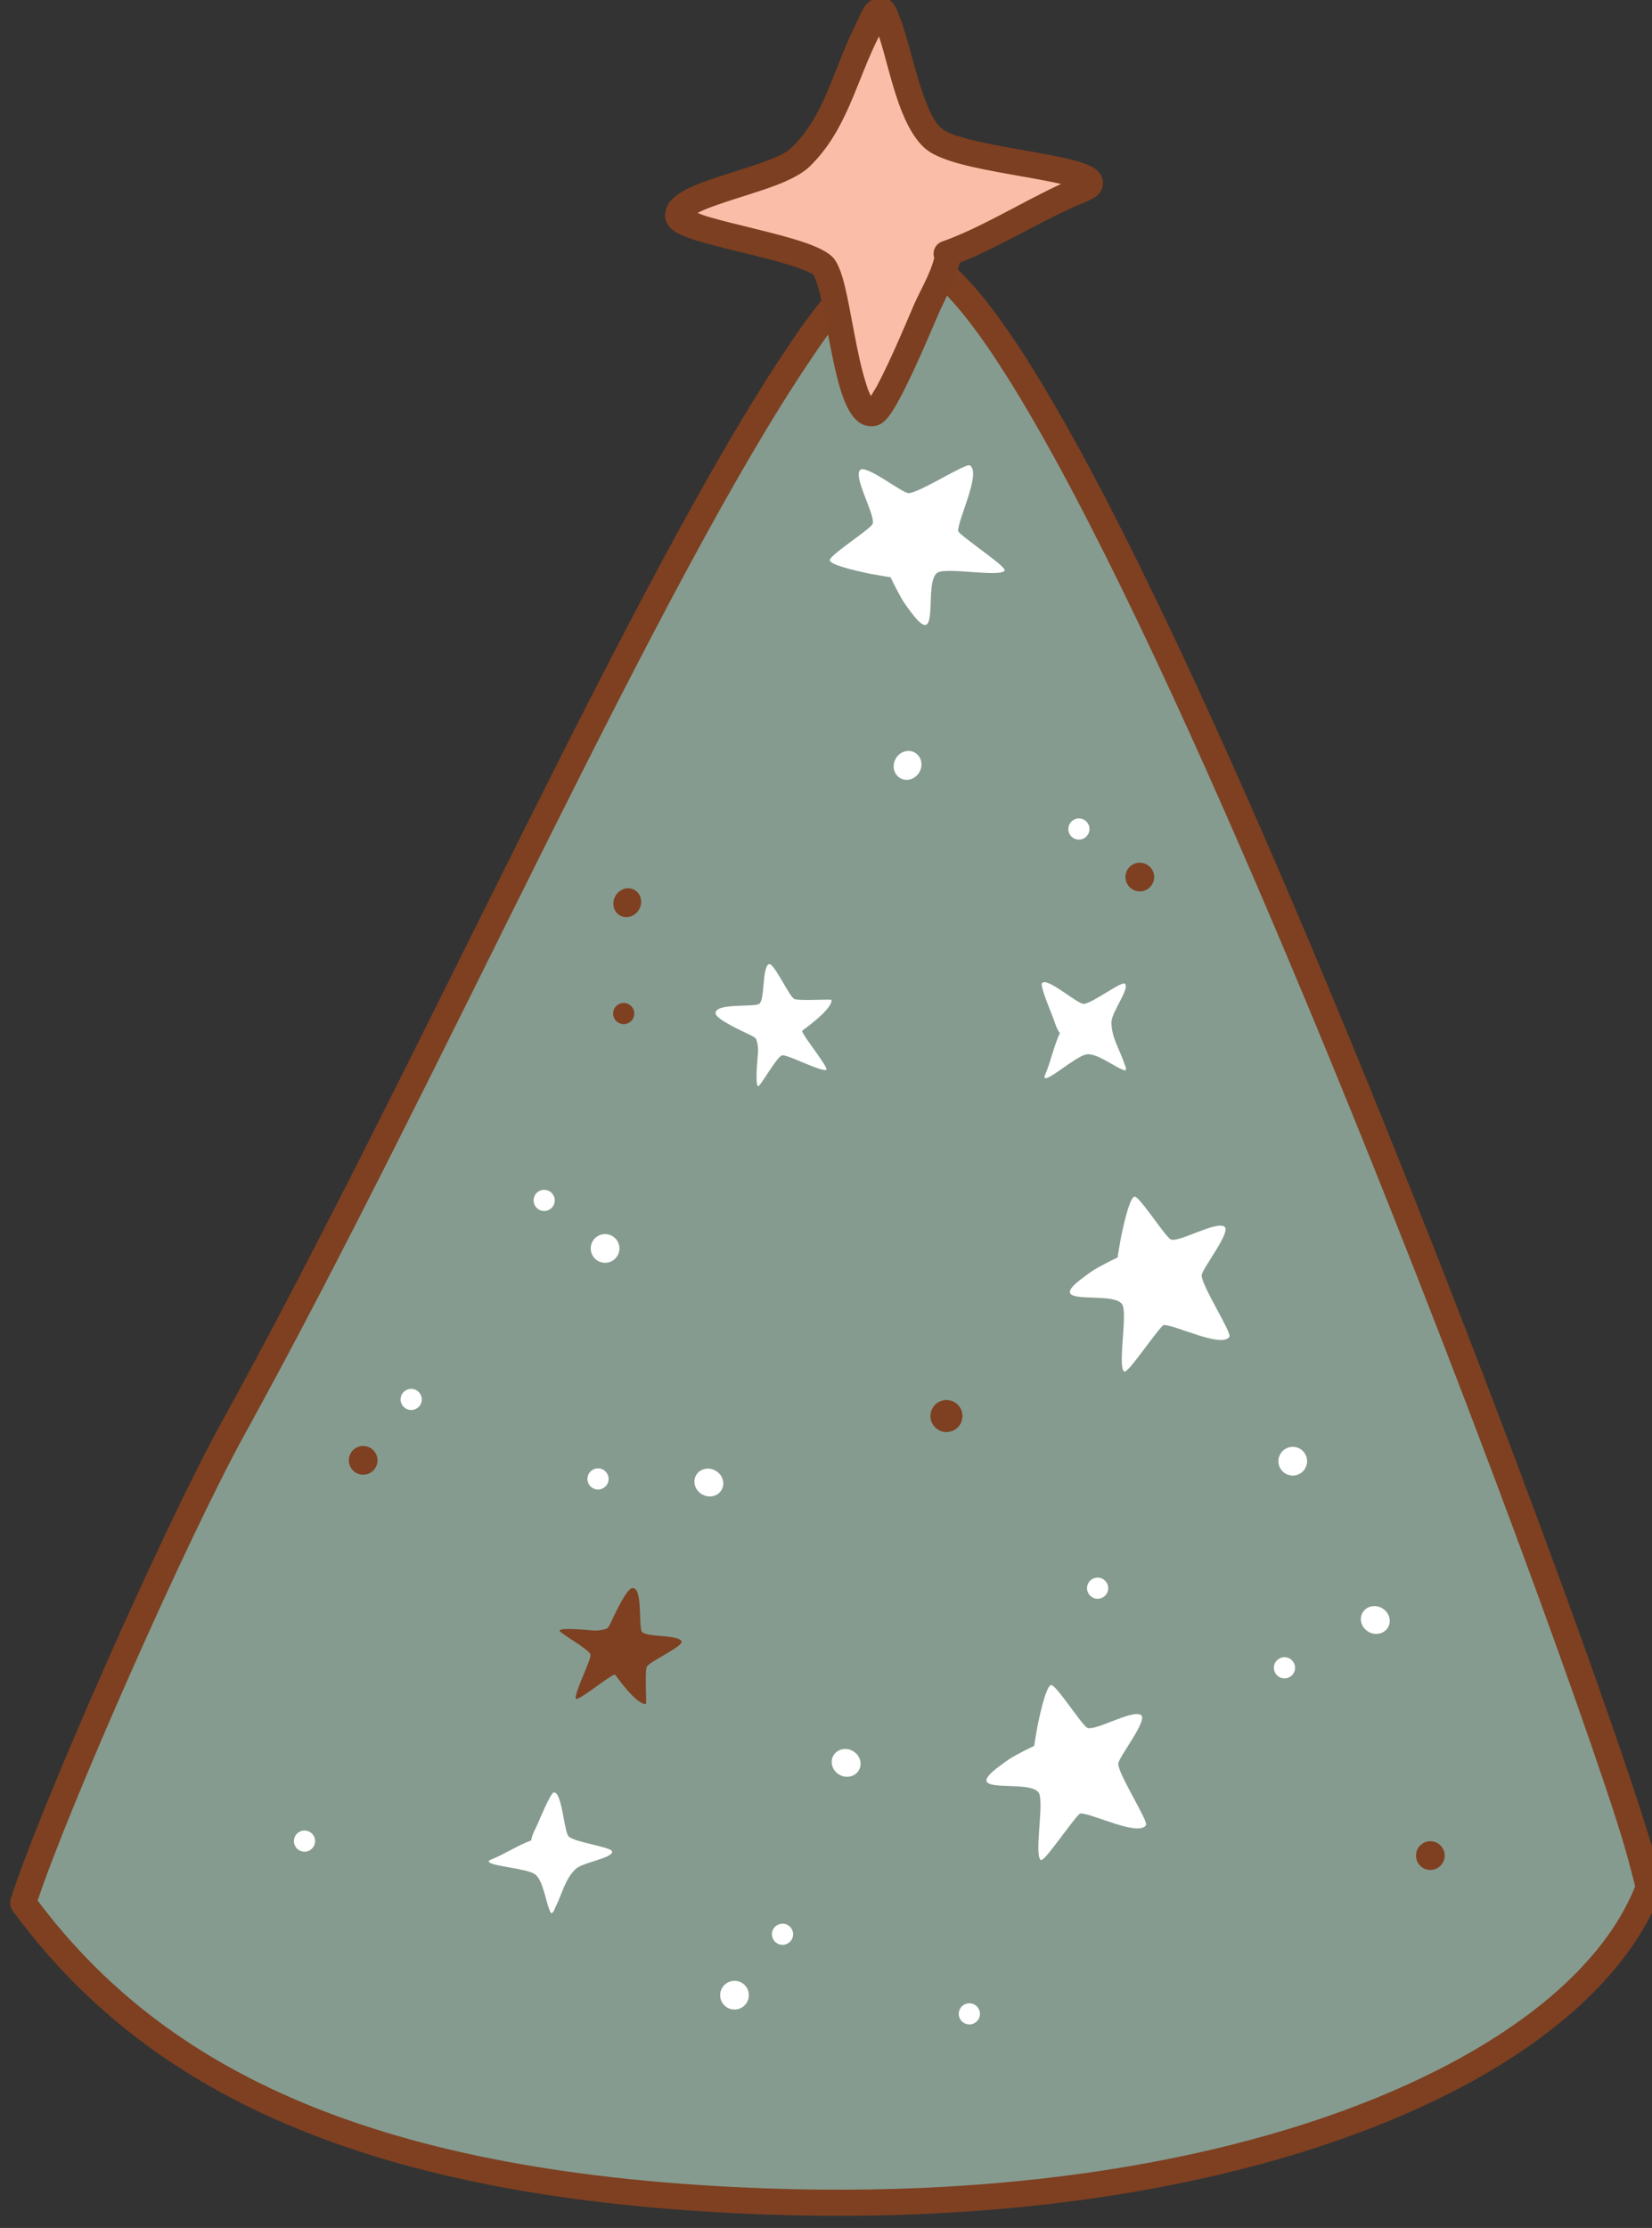 <?xml version="1.0" encoding="UTF-8" standalone="no"?>
<!DOCTYPE svg PUBLIC "-//W3C//DTD SVG 1.1//EN" "http://www.w3.org/Graphics/SVG/1.1/DTD/svg11.dtd">
<svg width="100%" height="100%" viewBox="0 0 2107 2841" version="1.1" xmlns="http://www.w3.org/2000/svg" xmlns:xlink="http://www.w3.org/1999/xlink" xml:space="preserve" xmlns:serif="http://www.serif.com/" style="fill-rule:evenodd;clip-rule:evenodd;stroke-linejoin:round;stroke-miterlimit:2;">
    <rect x="0" y="0" width="2107" height="2841" fill="#333333" stroke="none"/>
    <g transform="matrix(1,0,0,1,-73693,-29356)">
        <g transform="matrix(1,0,0,1,-0.333,0)">
            <g id="Tree-07" transform="matrix(1,0,0,1,24812.4,-1458.28)">
                <g transform="matrix(0.925,0,0,0.629,4184.11,9791.31)">
                    <path d="M48352.8,37280.7C48390.2,37106.5 48559.1,36540.3 48642.6,36317.6C48913.7,35595 49212.1,34595.9 49425.2,34134.1C49443.9,34093.5 49519.3,33921.2 49586.8,33948.5C49825.7,34045.1 50610.2,37188.7 50593.6,37252.1C50497.8,37616 50031.2,37919.7 49378.9,37885.9C48823.7,37857.1 48529.8,37635.3 48352.8,37280.7Z" style="fill:rgb(133,155,143);"/>
                </g>
                <g transform="matrix(0.925,0,0,0.629,4184.11,9791.31)">
                    <path d="M48335.6,37272.7C48333.9,37280.8 48334.9,37289.6 48338.3,37296.4C48517.8,37655.9 48815.2,37883.2 49378.3,37912.4C49773.4,37932.9 50100.9,37830.1 50320.7,37665.7C50470.6,37553.6 50570.8,37412 50610.4,37261.6C50611.3,37258 50612.4,37250.2 50611.2,37238.4C50609.1,37217.8 50599.9,37169.4 50584.4,37098.7C50509.3,36755.3 50286.7,35871 50065.7,35124.3C49936.3,34687.2 49807.4,34297.2 49708.8,34089.2C49682.6,34033.8 49658.3,33991 49636.8,33963C49620.4,33941.7 49605.1,33928.5 49591.6,33923C49559.3,33909.9 49524.8,33932.2 49494.5,33970.2C49454.9,34019.6 49421.9,34093.9 49410.3,34119.2C49197,34581.5 48898.2,35581.5 48626.9,36304.8C48542.9,36528.6 48373.2,37097.7 48335.6,37272.7ZM50575.5,37247.2C50537.6,37386.2 50443.1,37514.8 50304.3,37618.5C50088.7,37779.8 49767.2,37879.5 49379.6,37859.5C48837.9,37831.4 48547.9,37619.1 48372.8,37275.9L48372.8,37275.9C48415,37089.2 48577.3,36546.8 48658.4,36330.4C48929.2,35608.5 49227.3,34610.3 49440.1,34148.9C49450.9,34125.5 49481.2,34056.3 49517.8,34010.5C49538.2,33985 49560.3,33965.3 49582,33974C49591.4,33977.8 49601.6,33987.9 49612.9,34002.6C49632.8,34028.6 49655,34068.3 49679.3,34119.4C49776.9,34325.6 49904.5,34712.3 50032.6,35145.4C50253.1,35890.3 50475.2,36772.4 50550.1,37114.9C50564.5,37180.5 50573.7,37236.3 50575.5,37247.2Z" style="fill:rgb(126,64,33);"/>
                </g>
                <g transform="matrix(8.351,0,0,8.351,37981.5,24660.4)">
                    <path d="M1447.27,953.128C1447.27,951.777 1448.36,950.682 1449.71,950.682C1451.07,950.682 1452.16,951.777 1452.16,953.128C1452.16,954.479 1451.07,955.574 1449.71,955.574C1448.36,955.574 1447.27,954.479 1447.27,953.128Z" style="fill:rgb(126,64,33);"/>
                </g>
                <g transform="matrix(-7.368,-1.317,-1.317,7.368,61280.9,27563.1)">
                    <path d="M1447.27,953.128C1447.27,951.777 1448.36,950.682 1449.71,950.682C1451.07,950.682 1452.16,951.777 1452.16,953.128C1452.16,954.479 1451.07,955.574 1449.71,955.574C1448.36,955.574 1447.27,954.479 1447.27,953.128Z" style="fill:rgb(126,64,33);"/>
                </g>
                <g transform="matrix(-7.368,-1.317,-1.317,7.368,61347.1,27310.1)">
                    <path d="M1444.44,976.303C1444.44,975.307 1445.25,974.5 1446.24,974.5C1447.24,974.5 1448.05,975.307 1448.05,976.303C1448.05,977.299 1447.24,978.106 1446.24,978.106C1445.25,978.106 1444.44,977.299 1444.44,976.303Z" style="fill:white;"/>
                </g>
                <g transform="matrix(-7.368,-1.317,-1.317,7.368,61585.4,27411.5)">
                    <path d="M1444.44,976.303C1444.44,975.307 1445.25,974.5 1446.24,974.5C1447.24,974.5 1448.05,975.307 1448.05,976.303C1448.05,977.299 1447.24,978.106 1446.24,978.106C1445.25,978.106 1444.44,977.299 1444.44,976.303Z" style="fill:white;"/>
                </g>
                <g transform="matrix(0.478,0.276,-0.256,0.443,49772.2,11266.1)">
                    <circle cx="19453.9" cy="36274" r="33.981" style="fill:white;"/>
                </g>
                <g transform="matrix(-7.368,-1.317,-1.317,7.368,62466.5,27564.2)">
                    <path d="M1447.27,953.128C1447.27,951.777 1448.36,950.682 1449.71,950.682C1451.07,950.682 1452.16,951.777 1452.16,953.128C1452.16,954.479 1451.07,955.574 1449.71,955.574C1448.36,955.574 1447.27,954.479 1447.27,953.128Z" style="fill:white;"/>
                </g>
                <g transform="matrix(-7.368,-1.317,-1.317,7.368,62222.6,27550.8)">
                    <path d="M1444.44,976.303C1444.44,975.307 1445.25,974.5 1446.24,974.5C1447.24,974.5 1448.05,975.307 1448.05,976.303C1448.05,977.299 1447.24,978.106 1446.24,978.106C1445.25,978.106 1444.44,977.299 1444.44,976.303Z" style="fill:white;"/>
                </g>
                <g transform="matrix(-7.368,-1.317,-1.317,7.368,62460.9,27652.3)">
                    <path d="M1444.44,976.303C1444.44,975.307 1445.25,974.5 1446.24,974.5C1447.24,974.5 1448.05,975.307 1448.05,976.303C1448.05,977.299 1447.24,978.106 1446.24,978.106C1445.25,978.106 1444.44,977.299 1444.44,976.303Z" style="fill:white;"/>
                </g>
                <g transform="matrix(0.478,0.276,-0.256,0.443,50622.2,11441.4)">
                    <circle cx="19453.9" cy="36274" r="33.981" style="fill:white;"/>
                </g>
                <g transform="matrix(0.591,0,0,0.591,28863,21004.1)">
                    <path d="M36283.7,19312.3C36283.6,19312.4 36283.5,19312.4 36283.3,19312.4C36282.7,19312.5 36289.9,19272.1 36290.6,19268.4C36293.1,19256.4 36307.9,19183.7 36319.5,19181.2C36329.5,19179.1 36384.1,19264.8 36397.1,19273.1C36412.1,19282.7 36493,19234.1 36513.2,19245.6C36530.8,19255.6 36464,19337.7 36464.6,19351.6C36465.7,19375.9 36530.2,19475.1 36524.4,19483.7C36507.8,19508.7 36407.2,19457.4 36382.8,19458.3C36376.6,19458.5 36318.7,19542.5 36305.3,19553.9C36304.1,19555 36299.4,19559.9 36297.5,19558.7C36282.7,19548.9 36304.4,19438.4 36293.8,19415.1C36278.2,19380.9 36116.5,19424 36208.1,19356.4C36217.5,19349.4 36226.9,19342.1 36237.1,19336.3C36249.8,19329.1 36270.4,19318.3 36283.7,19312.3Z" style="fill:white;"/>
                </g>
                <g transform="matrix(0.591,0,0,0.591,28756.6,21626.9)">
                    <path d="M36283.7,19312.3C36283.6,19312.4 36283.5,19312.4 36283.3,19312.4C36282.7,19312.5 36289.9,19272.1 36290.6,19268.4C36293.1,19256.4 36307.9,19183.7 36319.5,19181.2C36329.5,19179.1 36384.1,19264.8 36397.1,19273.1C36412.1,19282.7 36493,19234.1 36513.2,19245.6C36530.8,19255.6 36464,19337.7 36464.6,19351.6C36465.7,19375.9 36530.2,19475.1 36524.4,19483.7C36507.8,19508.7 36407.2,19457.4 36382.8,19458.3C36376.6,19458.5 36318.7,19542.5 36305.3,19553.9C36304.1,19555 36299.4,19559.9 36297.5,19558.7C36282.7,19548.9 36304.4,19438.4 36293.8,19415.1C36278.2,19380.9 36116.5,19424 36208.1,19356.4C36217.5,19349.4 36226.9,19342.1 36237.1,19336.3C36249.8,19329.1 36270.4,19318.3 36283.7,19312.3Z" style="fill:white;"/>
                </g>
                <g transform="matrix(0.628,0,0,0.628,26858,21018.6)">
                    <path d="M36148.3,19334.8C36147.8,19335 36147.2,19334.9 36147.3,19334.3C36148.9,19323.3 36156.7,19310.3 36161,19300.2C36164,19293.2 36186.2,19239.4 36192.9,19238C36209.6,19234.4 36213.8,19317.8 36223.2,19327.2C36235.1,19339.1 36310.6,19348.6 36311.5,19357.7C36312.9,19371.7 36251.8,19379.2 36237.1,19393.6C36214.9,19415.4 36210.3,19443.5 36196.4,19470.9C36194.1,19475.5 36192.2,19483.1 36187.9,19482.7C36186.2,19482.6 36184.3,19476.1 36183.8,19475C36176.7,19457.7 36170.7,19415 36154.8,19403.9C36137,19391.4 36061.5,19387.4 36061,19377.9C36060.9,19375.9 36064.6,19374.6 36065.8,19374.1C36092.6,19363.4 36121.1,19344.5 36148.3,19334.8Z" style="fill:white;"/>
                </g>
                <g transform="matrix(0.61,0.105,-0.105,0.61,29501.7,17179.1)">
                    <path d="M36392.7,19493.1C36396.1,19491.1 36398.8,19481.3 36398.8,19481C36403,19467.1 36418.6,19404.9 36430.9,19401.6C36452.6,19395.7 36456.5,19478.6 36465.9,19487.1C36476.9,19496.9 36541,19479.7 36549.6,19492.6C36555.8,19501.9 36489.7,19545.6 36487.7,19556.9C36485.6,19569.1 36501,19631.7 36498.9,19632.3C36479.2,19637.3 36426.4,19583.3 36426.1,19583.3C36417.6,19584.4 36363,19648.1 36355.6,19646.2C36353.5,19645.6 36354.1,19639.8 36354.2,19638.4C36354.8,19617.3 36372.1,19561.9 36369.3,19551.7C36366.5,19541.4 36297.7,19518.2 36298.1,19513.3C36298.7,19506.5 36355.7,19502.3 36363.4,19501.7C36376.9,19500.6 36386.8,19496.5 36392.7,19493.1Z" style="fill:rgb(126,64,33);"/>
                </g>
                <g transform="matrix(-7.368,-1.317,-1.317,7.368,61754.5,28245.1)">
                    <path d="M1447.27,953.128C1447.27,951.777 1448.36,950.682 1449.71,950.682C1451.07,950.682 1452.16,951.777 1452.16,953.128C1452.16,954.479 1451.07,955.574 1449.71,955.574C1448.36,955.574 1447.27,954.479 1447.27,953.128Z" style="fill:white;"/>
                </g>
                <g transform="matrix(-7.368,-1.317,-1.317,7.368,61820.7,27992.1)">
                    <path d="M1444.44,976.303C1444.44,975.307 1445.25,974.5 1446.24,974.5C1447.24,974.5 1448.05,975.307 1448.05,976.303C1448.05,977.299 1447.24,978.106 1446.24,978.106C1445.25,978.106 1444.44,977.299 1444.44,976.303Z" style="fill:white;"/>
                </g>
                <g transform="matrix(-7.368,-1.317,-1.317,7.368,62059,28093.6)">
                    <path d="M1444.44,976.303C1444.44,975.307 1445.25,974.5 1446.24,974.5C1447.24,974.5 1448.05,975.307 1448.05,976.303C1448.05,977.299 1447.24,978.106 1446.24,978.106C1445.25,978.106 1444.44,977.299 1444.44,976.303Z" style="fill:white;"/>
                </g>
                <g transform="matrix(0.478,0.276,-0.256,0.443,49947.3,11623.6)">
                    <circle cx="19453.9" cy="36274" r="33.981" style="fill:white;"/>
                </g>
                <g transform="matrix(-7.368,-1.317,-1.317,7.368,62642,28067.1)">
                    <path d="M1447.27,953.128C1447.27,951.777 1448.36,950.682 1449.71,950.682C1451.07,950.682 1452.16,951.777 1452.16,953.128C1452.16,954.479 1451.07,955.574 1449.71,955.574C1448.36,955.574 1447.27,954.479 1447.27,953.128Z" style="fill:rgb(126,64,33);"/>
                </g>
                <g transform="matrix(-1.317,7.368,7.368,1.317,44539.3,20469.5)">
                    <path d="M1447.27,953.128C1447.27,951.777 1448.36,950.682 1449.71,950.682C1451.07,950.682 1452.16,951.777 1452.16,953.128C1452.16,954.479 1451.07,955.574 1449.71,955.574C1448.36,955.574 1447.27,954.479 1447.27,953.128Z" style="fill:white;"/>
                </g>
                <g transform="matrix(-1.317,7.368,7.368,1.317,44286.3,20403.3)">
                    <path d="M1444.44,976.303C1444.44,975.307 1445.25,974.5 1446.24,974.5C1447.24,974.5 1448.05,975.307 1448.05,976.303C1448.05,977.299 1447.24,978.106 1446.24,978.106C1445.25,978.106 1444.44,977.299 1444.44,976.303Z" style="fill:white;"/>
                </g>
                <g transform="matrix(-1.317,7.368,7.368,1.317,44387.7,20165)">
                    <path d="M1444.44,976.303C1444.44,975.307 1445.25,974.5 1446.24,974.5C1447.24,974.5 1448.05,975.307 1448.05,976.303C1448.05,977.299 1447.24,978.106 1446.24,978.106C1445.25,978.106 1444.44,977.299 1444.44,976.303Z" style="fill:rgb(126,64,33);"/>
                </g>
                <g transform="matrix(0.276,-0.478,0.443,0.256,28242.3,31978.2)">
                    <circle cx="19453.9" cy="36274" r="33.981" style="fill:rgb(126,64,33);"/>
                </g>
                <g transform="matrix(3.61666e-17,-0.591,0.591,3.61666e-17,38603.1,52993.7)">
                    <path d="M36283.7,19312.3C36283.6,19312.4 36283.5,19312.4 36283.3,19312.4C36282.7,19312.5 36289.9,19272.1 36290.6,19268.4C36293.1,19256.4 36307.9,19183.7 36319.5,19181.2C36329.5,19179.1 36384.1,19264.8 36397.1,19273.1C36412.1,19282.7 36493,19234.1 36513.2,19245.6C36530.8,19255.6 36464,19337.7 36464.6,19351.6C36465.7,19375.9 36530.2,19475.1 36524.4,19483.7C36507.8,19508.7 36407.2,19457.4 36382.8,19458.3C36376.6,19458.5 36318.7,19542.5 36305.3,19553.9C36304.1,19555 36299.4,19559.9 36297.5,19558.7C36282.7,19548.9 36304.4,19438.4 36293.8,19415.1C36278.2,19380.9 36116.5,19424 36208.1,19356.4C36217.5,19349.4 36226.9,19342.1 36237.1,19336.3C36249.8,19329.1 36270.4,19318.3 36283.7,19312.3Z" style="fill:white;"/>
                </g>
                <g transform="matrix(0.444,-0.444,0.444,0.444,25598.5,39596.2)">
                    <path d="M36148.3,19334.8C36147.8,19335 36147.2,19334.9 36147.3,19334.3C36148.9,19323.3 36156.7,19310.3 36161,19300.2C36164,19293.2 36186.2,19239.4 36192.9,19238C36209.6,19234.4 36213.8,19317.8 36223.2,19327.2C36235.1,19339.1 36310.6,19348.6 36311.5,19357.7C36312.9,19371.7 36251.8,19379.2 36237.1,19393.6C36214.9,19415.4 36210.3,19443.5 36196.4,19470.9C36194.1,19475.5 36192.2,19483.1 36187.9,19482.7C36186.2,19482.6 36184.3,19476.1 36183.8,19475C36176.7,19457.7 36170.7,19415 36154.8,19403.9C36137,19391.4 36061.5,19387.4 36061,19377.9C36060.9,19375.9 36064.6,19374.6 36065.8,19374.1C36092.6,19363.4 36121.1,19344.5 36148.3,19334.8Z" style="fill:white;"/>
                </g>
                <g transform="matrix(0.105,-0.61,0.61,0.105,34133.4,52292.3)">
                    <path d="M36392.7,19493.1C36396.1,19491.1 36398.8,19481.3 36398.8,19481C36403,19467.1 36418.6,19404.9 36430.9,19401.6C36452.6,19395.7 36456.5,19478.6 36465.9,19487.1C36476.9,19496.9 36541,19479.7 36549.6,19492.6C36555.8,19501.9 36489.7,19545.6 36487.7,19556.9C36485.6,19569.1 36501,19631.7 36498.9,19632.3C36479.2,19637.3 36426.4,19583.3 36426.1,19583.3C36417.6,19584.4 36363,19648.1 36355.6,19646.2C36353.5,19645.6 36354.1,19639.8 36354.2,19638.4C36354.8,19617.3 36372.1,19561.9 36369.3,19551.7C36366.5,19541.4 36297.7,19518.2 36298.1,19513.3C36298.7,19506.5 36355.7,19502.3 36363.4,19501.7C36376.9,19500.6 36386.8,19496.5 36392.7,19493.1Z" style="fill:white;"/>
                </g>
                <g transform="matrix(-1.317,7.368,7.368,1.317,45221.3,19995.9)">
                    <path d="M1447.27,953.128C1447.27,951.777 1448.36,950.682 1449.71,950.682C1451.07,950.682 1452.16,951.777 1452.16,953.128C1452.16,954.479 1451.07,955.574 1449.71,955.574C1448.36,955.574 1447.27,954.479 1447.27,953.128Z" style="fill:rgb(126,64,33);"/>
                </g>
                <g transform="matrix(-1.317,7.368,7.368,1.317,44968.3,19929.7)">
                    <path d="M1444.44,976.303C1444.44,975.307 1445.25,974.5 1446.24,974.5C1447.24,974.5 1448.05,975.307 1448.05,976.303C1448.05,977.299 1447.24,978.106 1446.24,978.106C1445.25,978.106 1444.44,977.299 1444.44,976.303Z" style="fill:white;"/>
                </g>
                <g transform="matrix(-1.317,7.368,7.368,1.317,43980.6,21220.3)">
                    <path d="M1444.44,976.303C1444.44,975.307 1445.25,974.5 1446.24,974.5C1447.24,974.5 1448.05,975.307 1448.05,976.303C1448.05,977.299 1447.24,978.106 1446.24,978.106C1445.25,978.106 1444.44,977.299 1444.44,976.303Z" style="fill:white;"/>
                </g>
                <g transform="matrix(0.276,-0.478,0.443,0.256,28599.8,31803.1)">
                    <circle cx="19453.9" cy="36274" r="33.981" style="fill:white;"/>
                </g>
                <g transform="matrix(-2.096,0,0,-2.096,125855,71663.7)">
                    <path d="M36148.3,19334.8C36147.8,19335 36147.2,19334.9 36147.3,19334.3C36148.9,19323.3 36156.7,19310.3 36161,19300.2C36164,19293.2 36186.2,19239.4 36192.9,19238C36209.6,19234.4 36213.8,19317.8 36223.2,19327.2C36235.1,19339.1 36310.6,19348.6 36311.5,19357.7C36312.9,19371.7 36251.8,19379.2 36237.1,19393.6C36214.9,19415.4 36210.3,19443.5 36196.4,19470.9C36194.1,19475.5 36192.2,19483.1 36187.9,19482.7C36186.2,19482.6 36184.3,19476.1 36183.8,19475C36176.7,19457.7 36170.7,19415 36154.8,19403.9C36137,19391.4 36061.5,19387.4 36061,19377.9C36060.9,19375.9 36064.6,19374.6 36065.8,19374.1C36092.6,19363.4 36121.1,19344.5 36148.3,19334.8Z" style="fill:rgb(250,190,168);"/>
                </g>
                <g transform="matrix(-2.096,0,0,-2.096,125855,71663.7)">
                    <path d="M36229,19321.8C36228.8,19321.2 36226.6,19315.8 36225.5,19311.1C36221.6,19294.6 36217.9,19268.4 36212.6,19251.5C36210.2,19243.9 36207.3,19238 36204.2,19234.7C36200.3,19230.5 36195.9,19229.2 36191.2,19230.2C36189.8,19230.5 36188.1,19231.2 36186.3,19232.8C36184.7,19234.2 36182.7,19236.7 36180.6,19240.1C36171.2,19255.1 36156.2,19291.4 36153.7,19297.1C36149.6,19306.6 36142.8,19318.7 36140.2,19329.4C36114.6,19339.5 36087.9,19356.7 36062.9,19366.7C36061.4,19367.3 36058.1,19368.8 36056.3,19370.6C36054,19372.8 36053,19375.5 36053.1,19378.2C36053.2,19380.6 36054.1,19383 36056.3,19385.2C36058.1,19387 36061.7,19389 36066.9,19390.6C36079.1,19394.5 36102.7,19397.7 36122.7,19401.8C36134.6,19404.3 36145.1,19406.8 36150.3,19410.4C36155.6,19414.1 36159.1,19422.3 36162.4,19431.4C36168.2,19447.9 36172.2,19467.6 36176.5,19478C36176.9,19479.1 36178.8,19484.6 36180.6,19486.8C36182.6,19489.5 36185.1,19490.5 36187.1,19490.7C36190.9,19491 36194.3,19489.6 36197.1,19486.6C36199.7,19483.7 36201.6,19478.3 36203.5,19474.5C36210.5,19460.6 36215.2,19446.6 36220.9,19433.3C36226.2,19421 36232.3,19409.4 36242.7,19399.3C36246.2,19395.8 36253,19393.1 36260.7,19390.3C36274.3,19385.4 36290.8,19381 36302,19376.2C36307.9,19373.7 36312.5,19370.8 36315.3,19368C36318.6,19364.6 36319.8,19360.8 36319.5,19357C36319.3,19354.9 36318.3,19352.6 36316.2,19350.4C36314.4,19348.6 36310.9,19346.6 36305.9,19344.7C36293.7,19340.2 36270.4,19335.4 36251.7,19330.3C36244.8,19328.4 36238.5,19326.4 36233.8,19324.4C36231.7,19323.5 36230,19322.7 36229,19321.8ZM36189.4,19467.1C36203.6,19439 36208.7,19410.3 36231.6,19387.9C36235.7,19383.9 36242.8,19380.1 36251.3,19376.8C36262.5,19372.5 36276.2,19368.7 36287.5,19364.7C36292.3,19363.1 36296.5,19361.4 36299.8,19359.7C36297.5,19358.7 36294.7,19357.7 36292.1,19357C36275.7,19352.3 36251.3,19347.3 36235.3,19341.9C36226.9,19339.1 36220.6,19335.9 36217.6,19332.8C36215,19330.3 36212.2,19323.8 36210.1,19314.8C36206.2,19298.6 36202.7,19272.8 36197.4,19256.3C36196.5,19253.2 36195.5,19250.5 36194.3,19248.3C36193.2,19250.1 36191.8,19252.4 36190.6,19254.5C36181.8,19271 36170.4,19298.6 36168.3,19303.4C36164.6,19312 36158.1,19322.7 36155.8,19332.3C36157.1,19336.3 36155.2,19340.6 36151.2,19342.2L36150.9,19342.3L36150.9,19342.3C36127.2,19350.7 36102.3,19366.4 36078.6,19377.3C36079,19377.4 36079.4,19377.5 36079.9,19377.6C36096.4,19381.3 36121.4,19384.6 36139.2,19389.3C36148,19391.6 36155.1,19394.4 36159.4,19397.4C36166.8,19402.6 36172.8,19413.4 36177.3,19426.1C36182.3,19440 36185.8,19456.3 36189.4,19467.1Z" style="fill:rgb(125,63,33);"/>
                </g>
            </g>
        </g>
    </g>
</svg>
